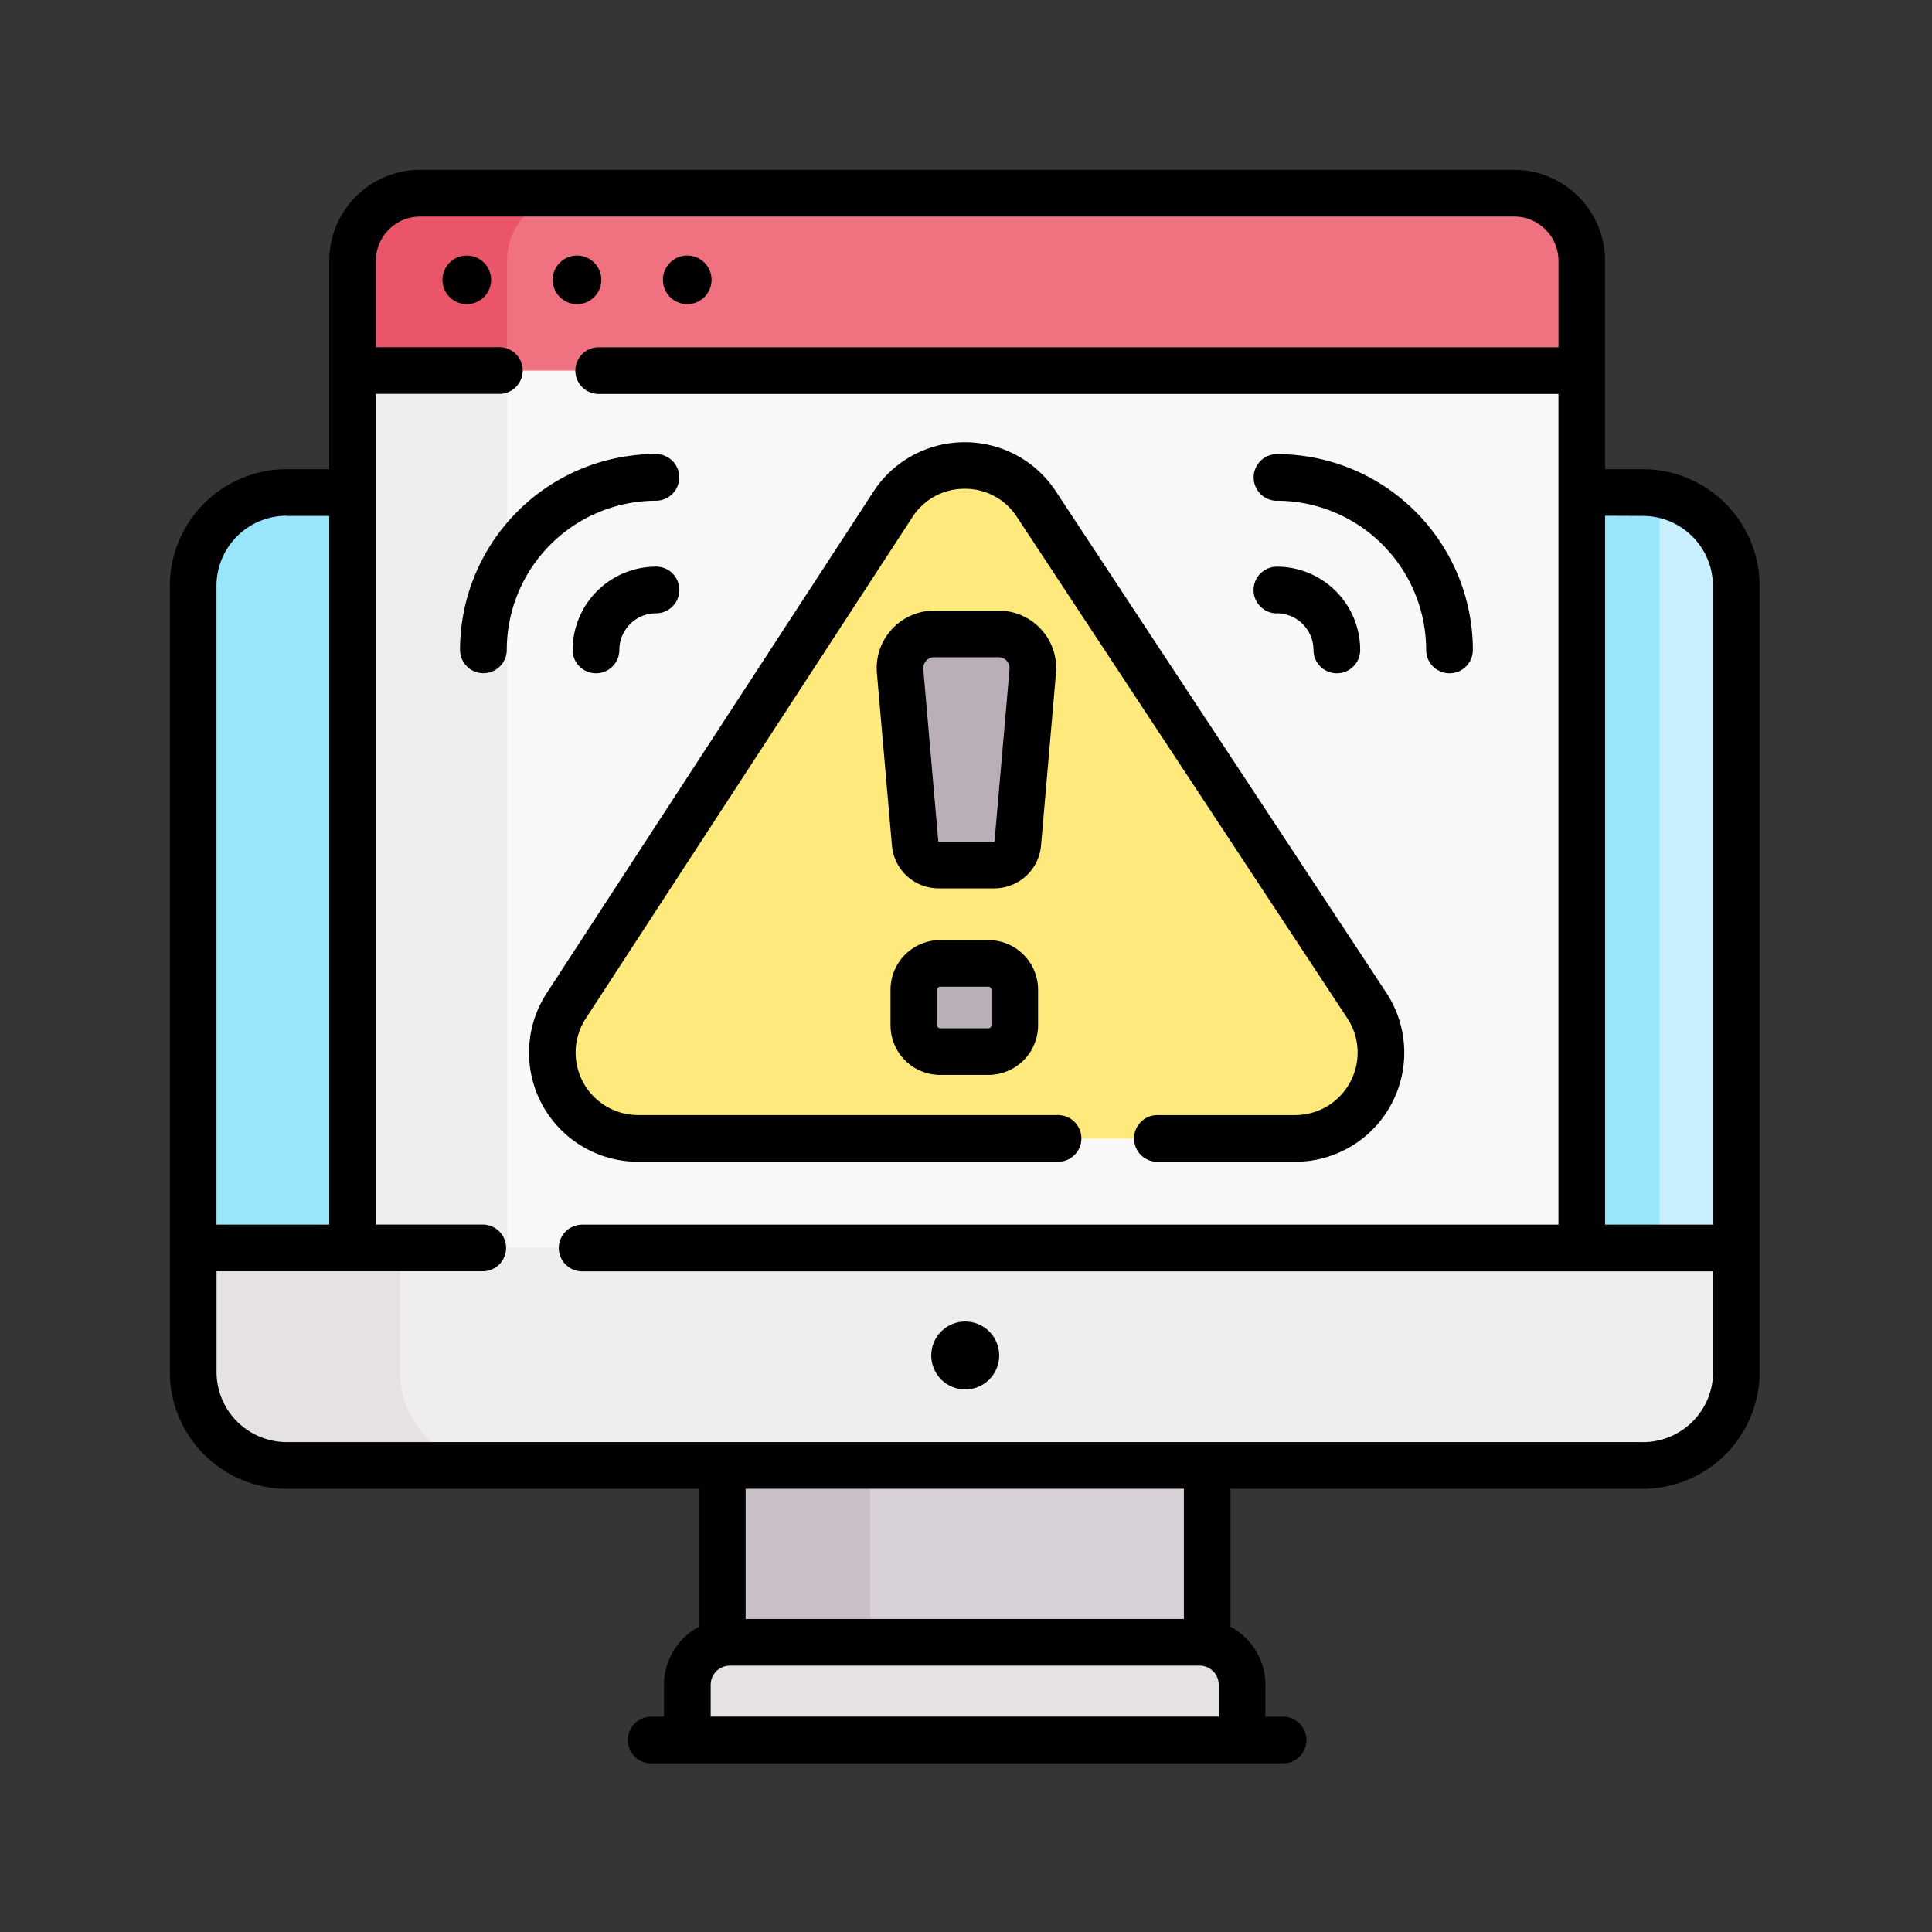 <?xml version="1.0" encoding="UTF-8"?>
<svg xmlns="http://www.w3.org/2000/svg" width="91" height="91" viewBox="0 0 91 91">
  <rect x="0" y="0" width="91" height="91" fill="#333333" stroke="none"/>
  <g id="notification_icon" transform="translate(5123 -999)">
    <rect id="Rectangle_326" data-name="Rectangle 326" width="91" height="91" transform="translate(-5123 999)" fill="#fff" opacity="0.01"></rect>
    <g id="alert_hgg856ssgbm2" transform="translate(-5115.58 1007)">
      <path id="Path_2147" data-name="Path 2147" d="M80.766,143.536V108.193a4.4,4.4,0,0,0-4.4-4.4H12.482a4.4,4.4,0,0,0-4.4,4.4v35.344Z" transform="translate(-6.403 -88.597)" fill="#c8effe"></path>
      <path id="Path_2148" data-name="Path 2148" d="M17.821,142.327V108.193a4.4,4.4,0,0,1,4.4-4.4h-9.74a4.4,4.4,0,0,0-4.4,4.4v34.134Z" transform="translate(-6.403 -88.597)" fill="#99e6fc"></path>
      <path id="Path_2149" data-name="Path 2149" d="M178.322,405.854h22.84v11.4h-22.84Z" transform="translate(-151.721 -346.439)" fill="#d7d0d6"></path>
      <path id="Path_2150" data-name="Path 2150" d="M178.323,405.854h6.959v11.4h-6.959Z" transform="translate(-151.722 -346.439)" fill="#c9bfc8"></path>
      <path id="Path_2151" data-name="Path 2151" d="M191.216,473.755H169.086a2,2,0,0,0-2,2v2.6h26.13v-2.6A2,2,0,0,0,191.216,473.755Z" transform="translate(-142.13 -404.4)" fill="#e5e1e5"></path>
      <g id="XMLID_672_" transform="translate(1.678 50.78)">
        <g id="Group_3282" data-name="Group 3282" transform="translate(0)">
          <path id="Path_2152" data-name="Path 2152" d="M80.766,346.872v5.844a4.4,4.4,0,0,1-4.4,4.4H12.482a4.4,4.4,0,0,1-4.4-4.4v-5.844Z" transform="translate(-8.081 -346.872)" fill="#efedef"></path>
        </g>
      </g>
      <path id="Path_2153" data-name="Path 2153" d="M17.821,352.716v-5.844H8.081v5.844a4.4,4.4,0,0,0,4.4,4.4h9.74A4.4,4.4,0,0,1,17.821,352.716Z" transform="translate(-6.403 -296.092)" fill="#e5e1e5"></path>
      <path id="Path_2154" data-name="Path 2154" d="M133.153,103.792H74.61v35.586h59.325V103.863A4.422,4.422,0,0,0,133.153,103.792Z" transform="translate(-63.192 -88.597)" fill="#99e6fc"></path>
      <path id="Path_2155" data-name="Path 2155" d="M112.126,43.213H61.843l-2.482,3.128V87.667h57.9V46.341Z" transform="translate(-50.176 -36.887)" fill="#f9f7f8"></path>
      <path id="Path_2156" data-name="Path 2156" d="M69.123,43.213h-7.28l-2.482,3.128V87.667h7.28V46.341Z" transform="translate(-50.176 -36.887)" fill="#efedef"></path>
      <g id="XMLID_680_" transform="translate(9.185 1.098)">
        <g id="Group_3283" data-name="Group 3283">
          <path id="Path_2157" data-name="Path 2157" d="M117.259,10.686v5.172h-57.9V10.686A3.185,3.185,0,0,1,62.545,7.5h51.528a3.185,3.185,0,0,1,3.186,3.184Z" transform="translate(-59.361 -7.502)" fill="#f07281"></path>
        </g>
      </g>
      <path id="Path_2158" data-name="Path 2158" d="M69.825,7.5h-7.28a3.184,3.184,0,0,0-3.184,3.184v5.172h7.28V10.686A3.185,3.185,0,0,1,69.825,7.5Z" transform="translate(-50.176 -6.404)" fill="#eb5569"></path>
      <path id="Path_2159" data-name="Path 2159" d="M158.592,126.838H127.645a4.041,4.041,0,0,1-3.386-6.247l15.384-23.613a4.041,4.041,0,0,1,6.76-.018l15.563,23.613A4.041,4.041,0,0,1,158.592,126.838Z" transform="translate(-105.008 -81.215)" fill="#fee97d"></path>
      <path id="Path_2160" data-name="Path 2160" d="M239.918,160.2h-2.605a1.12,1.12,0,0,1-1.115-1.022l-.708-8.121a1.612,1.612,0,0,1,1.607-1.742h3.038a1.612,1.612,0,0,1,1.607,1.742l-.708,8.121A1.12,1.12,0,0,1,239.918,160.2Z" transform="translate(-200.516 -127.455)" fill="#baafb9"></path>
      <path id="Path_2161" data-name="Path 2161" d="M243.475,259.474H241.2a1.241,1.241,0,0,1-1.241-1.241v-1.672a1.241,1.241,0,0,1,1.241-1.241h2.272a1.241,1.241,0,0,1,1.241,1.241v1.672A1.241,1.241,0,0,1,243.475,259.474Z" transform="translate(-204.339 -217.943)" fill="#baafb9"></path>
      <g id="Group_3284" data-name="Group 3284" transform="translate(0.58 0)">
        <path id="Path_2162" data-name="Path 2162" d="M69.962,14.1H68.181V4.282A4.287,4.287,0,0,0,63.9,0H12.37A4.287,4.287,0,0,0,8.087,4.282V14.1H6.079a5.506,5.506,0,0,0-5.5,5.5V56.624a5.506,5.506,0,0,0,5.5,5.5H25.5v6.5a3.1,3.1,0,0,0-1.645,2.734v1.5h-.605a1.1,1.1,0,0,0,0,2.2H53.016a1.1,1.1,0,0,0,0-2.2h-.832v-1.5a3.1,3.1,0,0,0-1.645-2.734v-6.5H69.962a5.506,5.506,0,0,0,5.5-5.5V19.6a5.506,5.506,0,0,0-5.5-5.5Zm0,2.2a3.307,3.307,0,0,1,3.3,3.3V49.683H68.181V16.292Zm-63.882,0H8.088V49.683H2.776V19.6A3.307,3.307,0,0,1,6.079,16.292ZM26.054,72.855v-1.5a.9.9,0,0,1,.9-.9H49.085a.9.9,0,0,1,.9.9v1.5Zm22.289-4.6H27.7V62.123H48.343Zm21.619-8.33H6.079a3.307,3.307,0,0,1-3.3-3.3V51.879H15.317a1.1,1.1,0,0,0,0-2.2H10.284V10.553H16.1a1.1,1.1,0,0,0,0-2.2H10.283V4.282A2.089,2.089,0,0,1,12.37,2.2H63.9a2.089,2.089,0,0,1,2.087,2.086V8.357H20.78a1.1,1.1,0,0,0,0,2.2H65.985v4.639s0,0,0,0V49.683H20a1.1,1.1,0,0,0,0,2.2h53.27v4.745a3.307,3.307,0,0,1-3.3,3.3Z" transform="translate(-0.58 0)"></path>
        <circle id="Ellipse_168" data-name="Ellipse 168" cx="1.6" cy="1.6" r="1.6" transform="translate(35.373 56.711) rotate(-67.486)"></circle>
        <path id="Path_2163" data-name="Path 2163" d="M89.443,27.575a1.145,1.145,0,1,0,1.145,1.145A1.145,1.145,0,0,0,89.443,27.575Z" transform="translate(-75.457 -23.538)"></path>
        <path id="Path_2164" data-name="Path 2164" d="M124.906,29.864a1.145,1.145,0,1,0-1.145-1.145A1.145,1.145,0,0,0,124.906,29.864Z" transform="translate(-105.728 -23.538)"></path>
        <path id="Path_2165" data-name="Path 2165" d="M160.369,29.864a1.145,1.145,0,1,0-1.145-1.145A1.145,1.145,0,0,0,160.369,29.864Z" transform="translate(-135.999 -23.538)"></path>
        <path id="Path_2166" data-name="Path 2166" d="M121.213,121.534h19.779a1.1,1.1,0,1,0,0-2.2H121.213a2.943,2.943,0,0,1-2.466-4.549l15.384-23.613a2.9,2.9,0,0,1,2.458-1.336h.008a2.9,2.9,0,0,1,2.457,1.323l15.564,23.614a2.943,2.943,0,0,1-2.457,4.562h-6.489a1.1,1.1,0,0,0,0,2.2h6.489a5.139,5.139,0,0,0,4.291-7.967L140.888,89.954a5.123,5.123,0,0,0-4.29-2.311h-.014a5.123,5.123,0,0,0-4.292,2.334L116.908,113.59a5.139,5.139,0,0,0,4.306,7.944Z" transform="translate(-99.157 -74.813)"></path>
        <path id="Path_2167" data-name="Path 2167" d="M236.437,144.741a2.71,2.71,0,0,0-2.7-2.928H230.7a2.71,2.71,0,0,0-2.7,2.935l.708,8.121a2.205,2.205,0,0,0,2.209,2.025h2.605a2.205,2.205,0,0,0,2.209-2.025Zm-2.188-.183-.708,8.122a.021.021,0,0,1-.022.02h-2.605a.021.021,0,0,1-.022-.02l-.707-8.114a.514.514,0,0,1,.513-.556h3.037a.514.514,0,0,1,.513.548Z" transform="translate(-194.697 -121.052)"></path>
        <path id="Path_2168" data-name="Path 2168" d="M237.072,247.822H234.8a2.341,2.341,0,0,0-2.339,2.339v1.672a2.341,2.341,0,0,0,2.339,2.339h2.272a2.341,2.341,0,0,0,2.339-2.339v-1.672a2.341,2.341,0,0,0-2.339-2.339Zm.143,4.01a.143.143,0,0,1-.143.143H234.8a.143.143,0,0,1-.143-.143v-1.672a.143.143,0,0,1,.143-.143h2.272a.143.143,0,0,1,.143.143Z" transform="translate(-198.516 -211.542)"></path>
        <path id="Path_2169" data-name="Path 2169" d="M350.379,129.874A1.728,1.728,0,0,1,352.1,131.6a1.1,1.1,0,0,0,2.2,0,3.926,3.926,0,0,0-3.922-3.922,1.1,1.1,0,0,0,0,2.2Z" transform="translate(-298.233 -108.987)"></path>
        <path id="Path_2170" data-name="Path 2170" d="M350.379,93.653a7.036,7.036,0,0,1,7.028,7.028,1.1,1.1,0,0,0,2.2,0,9.235,9.235,0,0,0-9.224-9.224,1.1,1.1,0,0,0,0,2.2Z" transform="translate(-298.233 -78.068)"></path>
        <path id="Path_2171" data-name="Path 2171" d="M134.094,127.678a3.926,3.926,0,0,0-3.922,3.922,1.1,1.1,0,1,0,2.2,0,1.728,1.728,0,0,1,1.726-1.726,1.1,1.1,0,1,0,0-2.2Z" transform="translate(-111.2 -108.987)"></path>
        <path id="Path_2172" data-name="Path 2172" d="M103.175,93.653a1.1,1.1,0,1,0,0-2.2,9.235,9.235,0,0,0-9.224,9.224,1.1,1.1,0,0,0,2.2,0A7.036,7.036,0,0,1,103.175,93.653Z" transform="translate(-80.282 -78.068)"></path>
      </g>
    </g>
  </g>
</svg>
